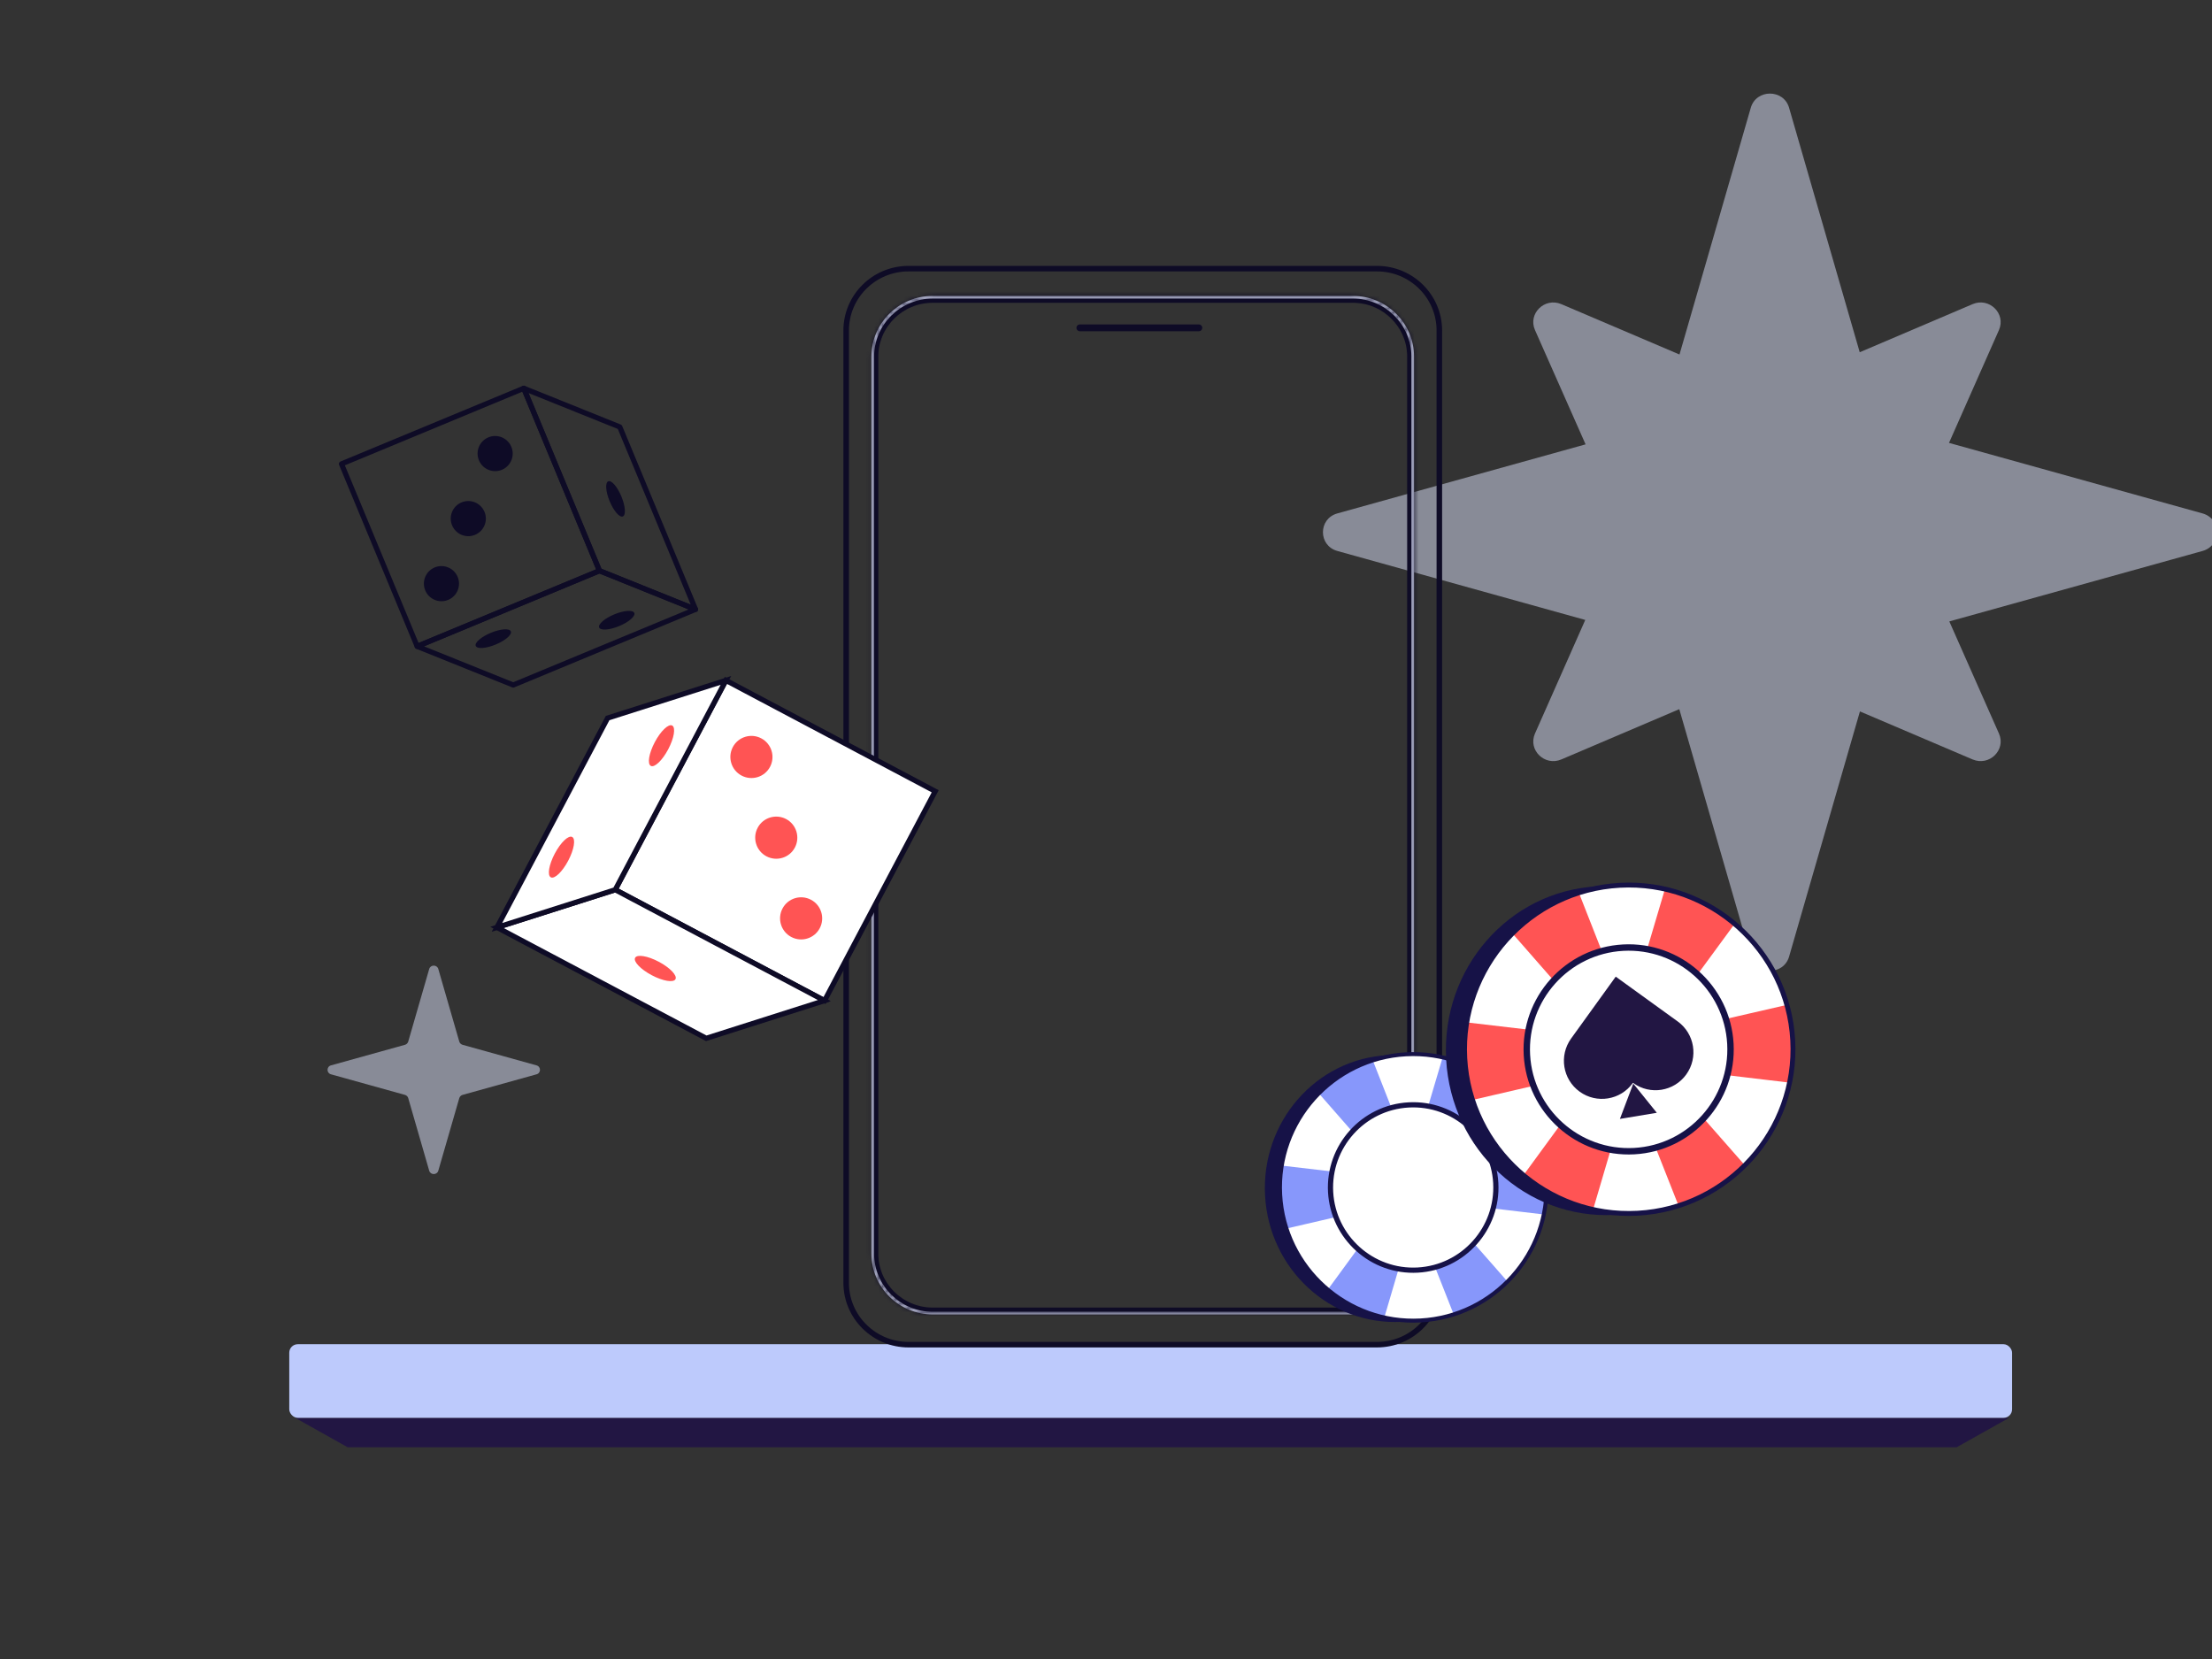 <svg width="520" height="390" viewBox="0 0 520 390" fill="none" xmlns="http://www.w3.org/2000/svg">
<rect x="0" y="0" width="520" height="390" fill="#333333" stroke="none"/>
<g clip-path="url(#clip0_11895_10922)">
<path d="M108.738 245.612L126.125 250.449C127.207 250.745 127.207 252.255 126.125 252.551L108.738 257.388C108.37 257.486 108.08 257.782 107.968 258.143L103.039 275.204C102.738 276.265 101.199 276.265 100.898 275.204L95.968 258.143C95.868 257.782 95.567 257.497 95.198 257.388L77.811 252.551C76.73 252.255 76.73 250.745 77.811 250.449L95.198 245.612C95.567 245.514 95.856 245.218 95.968 244.857L100.898 227.796C101.199 226.735 102.738 226.735 103.039 227.796L107.968 244.857C108.069 245.218 108.37 245.503 108.738 245.612Z" fill="#DEE5FD" fill-opacity="0.5"/>
<path fill-rule="evenodd" clip-rule="evenodd" d="M437.186 82.807L463.726 71.496C467.622 69.838 471.611 73.707 469.921 77.576L458.174 104.115L517.744 120.687C522.297 121.931 522.297 128.287 517.744 129.53L458.249 146.082L469.921 172.452C471.611 176.275 467.669 180.189 463.726 178.531L437.235 167.241L420.585 224.867C419.318 229.335 412.841 229.335 411.573 224.867L394.77 166.711L367.037 178.531C363.141 180.189 359.151 176.321 360.841 172.452L372.667 145.736L314.415 129.53C309.862 128.287 309.862 121.931 314.415 120.687L372.742 104.461L360.841 77.576C359.151 73.753 363.094 69.838 367.037 71.496L394.819 83.337L411.573 25.351C412.841 20.883 419.318 20.883 420.585 25.351L437.186 82.807Z" fill="#DEE5FD" fill-opacity="0.5"/>
<path d="M69.385 333.308H472.308L459.955 340.231H81.737L69.385 333.308Z" fill="#221643"/>
<rect x="68" y="316" width="405" height="17.308" rx="2" fill="#BDCAFC"/>
<path d="M213.582 63.154H323.697C331.796 63.154 338.362 69.672 338.362 77.689V301.571C338.362 309.588 331.796 316.106 323.697 316.106H213.582C205.483 316.106 198.918 309.588 198.918 301.571V77.689C198.918 69.672 205.483 63.154 213.582 63.154Z" stroke="#0E0B26" stroke-width="1.3"/>
<path d="M219.267 70.525H318.01C325.442 70.525 331.457 76.497 331.457 83.852V294.709C331.457 302.065 325.442 308.037 318.01 308.037H219.267C211.835 308.037 205.82 302.065 205.82 294.709V83.852C205.82 76.497 211.835 70.525 219.267 70.525Z" stroke="#0E0B26" stroke-width="1.3"/>
<mask id="path-8-inside-1_11895_10922" fill="white">
<path d="M318.011 308.994H219.265C211.322 308.994 204.858 302.585 204.858 294.709V83.85C204.858 75.974 211.322 69.565 219.265 69.565H318.011C325.954 69.565 332.417 75.974 332.417 83.85V294.709C332.417 302.585 325.954 308.994 318.011 308.994ZM219.268 70.181C211.665 70.181 205.479 76.314 205.479 83.853V294.712C205.479 302.251 211.665 308.384 219.268 308.384H318.014C325.617 308.384 331.802 302.251 331.802 294.712V83.85C331.802 76.311 325.617 70.178 318.014 70.178H219.268V70.181Z"/>
</mask>
<path d="M318.011 308.994H219.265C211.322 308.994 204.858 302.585 204.858 294.709V83.85C204.858 75.974 211.322 69.565 219.265 69.565H318.011C325.954 69.565 332.417 75.974 332.417 83.85V294.709C332.417 302.585 325.954 308.994 318.011 308.994ZM219.268 70.181C211.665 70.181 205.479 76.314 205.479 83.853V294.712C205.479 302.251 211.665 308.384 219.268 308.384H318.014C325.617 308.384 331.802 302.251 331.802 294.712V83.85C331.802 76.311 325.617 70.178 318.014 70.178H219.268V70.181Z" fill="#DFE4FE"/>
<path d="M219.268 70.181V71.481H220.568V70.181H219.268ZM219.268 70.178V68.878H217.968V70.178H219.268ZM318.011 307.694H219.265V310.294H318.011V307.694ZM219.265 307.694C212.029 307.694 206.158 301.857 206.158 294.709H203.558C203.558 303.313 210.614 310.294 219.265 310.294V307.694ZM206.158 294.709V83.85H203.558V294.709H206.158ZM206.158 83.85C206.158 76.702 212.029 70.865 219.265 70.865V68.265C210.614 68.265 203.558 75.246 203.558 83.85H206.158ZM219.265 70.865H318.011V68.265H219.265V70.865ZM318.011 70.865C325.246 70.865 331.117 76.702 331.117 83.85H333.717C333.717 75.246 326.661 68.265 318.011 68.265V70.865ZM331.117 83.85V294.709H333.717V83.85H331.117ZM331.117 294.709C331.117 301.857 325.246 307.694 318.011 307.694V310.294C326.661 310.294 333.717 303.313 333.717 294.709H331.117ZM219.268 68.881C210.957 68.881 204.179 75.585 204.179 83.853H206.779C206.779 77.042 212.372 71.481 219.268 71.481V68.881ZM204.179 83.853V294.712H206.779V83.853H204.179ZM204.179 294.712C204.179 302.98 210.957 309.684 219.268 309.684V307.084C212.372 307.084 206.779 301.523 206.779 294.712H204.179ZM219.268 309.684H318.014V307.084H219.268V309.684ZM318.014 309.684C326.324 309.684 333.102 302.98 333.102 294.712H330.502C330.502 301.523 324.909 307.084 318.014 307.084V309.684ZM333.102 294.712V83.85H330.502V294.712H333.102ZM333.102 83.85C333.102 75.582 326.324 68.878 318.014 68.878V71.478C324.909 71.478 330.502 77.039 330.502 83.85H333.102ZM318.014 68.878H219.268V71.478H318.014V68.878ZM217.968 70.178V70.181H220.568V70.178H217.968Z" fill="#0E0B26" mask="url(#path-8-inside-1_11895_10922)"/>
<path d="M253.856 77.623H281.828C282.134 77.623 282.387 77.376 282.387 77.067C282.387 76.758 282.134 76.511 281.828 76.511H253.856C253.55 76.511 253.297 76.758 253.297 77.067C253.297 77.376 253.55 77.623 253.856 77.623Z" fill="#0E0B26" stroke="#0E0B26" stroke-width="0.5"/>
<g clip-path="url(#clip1_11895_10922)">
<path d="M141.209 134.709C141.485 134.567 141.614 134.232 141.493 133.931L123.691 91.039C123.629 90.893 123.51 90.769 123.362 90.708C123.213 90.647 123.042 90.647 122.895 90.709L80.043 108.493C79.725 108.623 79.586 108.977 79.713 109.289L97.515 152.18C97.577 152.327 97.696 152.451 97.844 152.512C97.992 152.572 98.164 152.573 98.31 152.511L141.166 134.732C141.166 134.732 141.198 134.715 141.214 134.707L141.209 134.709ZM122.795 92.08L140.128 133.84L98.403 151.151L81.07 109.391L122.795 92.08Z" fill="#0E0B26"/>
<path d="M163.786 143.801C163.84 143.773 163.894 143.731 163.94 143.687C164.112 143.515 164.16 143.25 164.07 143.022L146.262 100.133C146.198 99.981 146.081 99.863 145.925 99.8L123.348 90.709C123.123 90.619 122.862 90.672 122.684 90.846C122.512 91.018 122.464 91.283 122.554 91.511L140.356 134.402C140.421 134.554 140.537 134.673 140.693 134.736L163.271 143.827C163.436 143.893 163.624 143.885 163.781 143.804L163.786 143.801ZM145.236 100.843L162.383 142.15L141.385 133.698L124.239 92.392L145.236 100.843Z" fill="#0E0B26"/>
<path d="M163.787 143.8C163.987 143.696 164.118 143.485 164.114 143.253C164.111 143.007 163.961 142.783 163.733 142.687L141.15 133.6C141.002 133.539 140.838 133.541 140.692 133.603L97.837 151.382C97.611 151.478 97.459 151.701 97.463 151.946C97.466 152.192 97.617 152.416 97.844 152.512L120.427 161.599C120.575 161.66 120.739 161.658 120.885 161.596L163.738 143.812C163.738 143.812 163.77 143.795 163.781 143.789L163.787 143.8ZM140.927 134.828L161.892 143.269L120.647 160.379L99.683 151.939L140.927 134.828Z" fill="#0E0B26"/>
<path d="M146.077 116.705C145.128 114.42 143.742 112.828 142.985 113.144C142.229 113.46 142.379 115.567 143.324 117.847C144.273 120.132 145.659 121.723 146.416 121.408C147.178 121.089 147.022 118.985 146.077 116.705Z" fill="#0E0B26"/>
<path d="M145.553 147.18C147.836 146.233 149.426 144.847 149.11 144.09C148.791 143.328 146.687 143.481 144.41 144.426C142.127 145.373 140.537 146.759 140.853 147.516C141.169 148.273 143.275 148.125 145.553 147.18Z" fill="#0E0B26"/>
<path d="M116.535 151.514C118.818 150.567 120.407 149.181 120.091 148.424C119.772 147.662 117.669 147.815 115.391 148.76C113.108 149.707 111.518 151.093 111.835 151.85C112.154 152.613 114.257 152.459 116.535 151.514Z" fill="#0E0B26"/>
<path d="M111.672 125.729C113.779 124.852 114.776 122.44 113.898 120.331C113.02 118.223 110.608 117.223 108.502 118.1C106.395 118.977 105.398 121.389 106.276 123.498C107.154 125.606 109.565 126.606 111.672 125.729Z" fill="#0E0B26"/>
<path d="M105.675 140.876C103.651 141.923 101.159 141.129 100.111 139.103C99.063 137.076 99.854 134.584 101.879 133.537C103.904 132.489 106.395 133.283 107.443 135.31C108.492 137.336 107.7 139.828 105.675 140.876Z" fill="#0E0B26"/>
<path d="M118.085 110.398C116.004 111.328 113.562 110.393 112.631 108.31C111.699 106.227 112.632 103.785 114.713 102.855C116.794 101.924 119.236 102.859 120.167 104.942C121.099 107.025 120.166 109.468 118.085 110.398Z" fill="#0E0B26"/>
<path d="M144.637 209.157L170.651 159.947L219.855 186.012L193.841 235.222L144.637 209.157Z" fill="white"/>
<path d="M194.087 236.053L220.673 185.762L170.388 159.125L143.803 209.416L194.087 236.053ZM219.027 186.27L193.578 234.406L145.448 208.908L170.897 160.771L219.027 186.27Z" fill="#0E0B26"/>
<path d="M193.837 235.227L166.026 244.083L116.824 218.012L144.63 209.159L193.837 235.227Z" fill="white"/>
<path d="M195.403 235.372L144.69 208.503L115.257 217.875L165.971 244.744L195.403 235.372ZM144.569 209.823L192.265 235.092L166.086 243.427L118.39 218.158L144.569 209.823Z" fill="#0E0B26"/>
<path d="M116.826 218.012L142.846 168.804L170.652 159.95L144.632 209.159L116.826 218.012Z" fill="white"/>
<path d="M145.053 209.669L171.886 158.913L142.418 168.296L115.585 219.052L145.053 209.669ZM169.409 160.985L144.207 208.657L118.057 216.983L143.259 169.311L169.409 160.985Z" fill="#0E0B26"/>
<path d="M153.214 229.254C155.833 230.64 158.329 231.06 158.791 230.189C159.254 229.318 157.501 227.483 154.882 226.096C152.264 224.709 149.768 224.29 149.305 225.161C148.843 226.032 150.595 227.867 153.214 229.254Z" fill="#FF5454"/>
<path d="M130.419 200.661C129.035 203.28 128.617 205.777 129.488 206.24C130.359 206.703 132.192 204.951 133.576 202.332C134.96 199.713 135.378 197.216 134.506 196.753C133.635 196.29 131.803 198.042 130.419 200.661Z" fill="#FF5454"/>
<path d="M153.929 174.468C152.545 177.087 152.128 179.584 152.999 180.047C153.87 180.51 155.703 178.759 157.087 176.139C158.471 173.52 158.888 171.023 158.017 170.56C157.146 170.097 155.313 171.849 153.929 174.468Z" fill="#FF5454"/>
<path d="M178.108 194.603C176.833 197.022 177.754 200.022 180.172 201.299C182.59 202.577 185.588 201.658 186.863 199.24C188.138 196.821 187.218 193.821 184.8 192.543C182.382 191.266 179.383 192.185 178.108 194.603Z" fill="#FF5454"/>
<path d="M172.269 175.631C170.994 178.049 171.914 181.05 174.332 182.327C176.75 183.605 179.749 182.686 181.024 180.267C182.299 177.849 181.378 174.849 178.96 173.571C176.542 172.294 173.544 173.212 172.269 175.631Z" fill="#FF5454"/>
<path d="M183.953 213.572C182.678 215.991 183.599 218.991 186.017 220.269C188.435 221.546 191.433 220.627 192.708 218.209C193.983 215.79 193.063 212.79 190.644 211.513C188.226 210.235 185.228 211.154 183.953 213.572Z" fill="#FF5454"/>
</g>
<path d="M329.573 310.737C312.746 311.656 298.337 298.371 297.391 281.062C296.445 263.754 309.319 248.977 326.147 248.057C342.975 247.137 357.383 260.422 358.329 277.731C359.276 295.04 346.401 309.817 329.573 310.737Z" fill="#161247"/>
<path d="M333.943 310.418C316.662 311.362 301.887 298.121 300.943 280.843C299.998 263.564 313.241 248.791 330.522 247.847C347.803 246.902 362.577 260.143 363.522 277.422C364.466 294.7 351.223 309.473 333.943 310.418Z" fill="white"/>
<path d="M345.585 250.864C348.072 252.096 350.323 253.617 352.32 255.363L336.766 276.567L362.398 270.67C363.002 272.832 363.392 275.09 363.52 277.423C363.671 280.194 363.455 282.901 362.915 285.499L337.922 282.523L354.336 301.214C352.502 303.126 350.391 304.839 348.022 306.286C346.024 307.502 343.946 308.461 341.818 309.189L332.52 285.637L325.446 309.65C322.848 309.119 320.273 308.256 317.786 307.023C315.693 305.984 313.77 304.739 312.02 303.331L326.762 283.165L302.422 288.806C301.607 286.282 301.092 283.615 300.941 280.844C300.813 278.511 300.954 276.224 301.319 274.009L327.597 277.095L309.977 256.967C311.597 255.412 313.403 254.001 315.396 252.785L315.401 252.785C317.77 251.338 320.261 250.249 322.803 249.493L331.959 272.798L339.155 248.515C341.333 249.055 343.492 249.824 345.585 250.864Z" fill="#8797FB"/>
<path d="M333.968 310.879C351.48 309.922 364.945 294.902 363.988 277.397C363.031 259.891 348.009 246.424 330.497 247.381C312.984 248.339 299.52 263.358 300.477 280.869C301.434 298.379 316.456 311.841 333.968 310.884L333.968 310.879ZM330.548 248.313C347.543 247.384 362.127 260.454 363.056 277.448C363.985 294.441 350.913 309.023 333.917 309.952C316.922 310.881 302.338 297.811 301.409 280.818C300.48 263.824 313.552 249.242 330.548 248.313Z" fill="#161247"/>
<path d="M333.258 298.31C322.681 298.889 313.637 290.783 313.059 280.205C312.481 269.628 320.587 260.584 331.164 260.006C341.742 259.428 350.785 267.534 351.363 278.111C351.942 288.689 343.836 297.732 333.258 298.31Z" fill="white"/>
<path d="M333.308 299.182C344.348 298.578 352.84 289.104 352.236 278.065C351.633 267.025 342.159 258.533 331.119 259.137C320.079 259.74 311.587 269.214 312.191 280.254C312.794 291.294 322.268 299.785 333.308 299.182ZM331.186 260.357C341.554 259.79 350.449 267.763 351.016 278.131C351.582 288.5 343.61 297.395 333.241 297.961C322.873 298.528 313.978 290.555 313.411 280.187C312.844 269.819 320.817 260.924 331.186 260.357Z" fill="#161247"/>
<path d="M379.614 285.598C358.881 286.731 341.129 270.363 339.963 249.037C338.797 227.712 354.66 209.506 375.392 208.373C396.125 207.239 413.878 223.608 415.043 244.933C416.209 266.258 400.347 284.465 379.614 285.598Z" fill="#161247"/>
<path d="M384.997 285.206C363.706 286.37 345.503 270.056 344.339 248.767C343.175 227.479 359.491 209.278 380.782 208.114C402.073 206.95 420.276 223.264 421.44 244.552C422.604 265.841 406.288 284.042 384.997 285.206Z" fill="white"/>
<path d="M399.341 211.831C402.405 213.35 405.178 215.224 407.638 217.374L388.475 243.499L420.056 236.233C420.8 238.897 421.28 241.679 421.437 244.554C421.624 247.968 421.357 251.303 420.692 254.505L389.9 250.837L410.123 273.866C407.863 276.222 405.262 278.332 402.343 280.115C399.881 281.613 397.321 282.795 394.7 283.692L383.243 254.674L374.528 284.259C371.327 283.606 368.155 282.542 365.09 281.023C362.511 279.743 360.142 278.209 357.987 276.474L376.149 251.628L346.161 258.579C345.157 255.469 344.523 252.183 344.336 248.769C344.179 245.894 344.353 243.076 344.802 240.347L377.178 244.15L355.469 219.351C357.465 217.435 359.69 215.696 362.146 214.198L362.152 214.198C365.07 212.415 368.139 211.074 371.271 210.143L382.553 238.855L391.418 208.938C394.102 209.603 396.761 210.551 399.341 211.831Z" fill="#FF5454"/>
<path d="M385.028 285.774C406.605 284.594 423.194 266.089 422.015 244.521C420.835 222.953 402.328 206.361 380.751 207.541C359.175 208.72 342.586 227.225 343.765 248.799C344.945 270.373 363.452 286.959 385.029 285.779L385.028 285.774ZM380.814 208.688C401.754 207.544 419.722 223.647 420.867 244.584C422.011 265.521 405.905 283.487 384.966 284.632C364.026 285.777 346.058 269.673 344.913 248.736C343.769 227.799 359.875 209.833 380.814 208.688Z" fill="#161247"/>
<path d="M384.154 270.288C371.122 271 359.98 261.013 359.267 247.981C358.555 234.949 368.542 223.807 381.574 223.095C394.606 222.382 405.748 232.369 406.461 245.401C407.173 258.433 397.186 269.576 384.154 270.288Z" fill="white"/>
<path d="M384.214 271.362C397.816 270.618 408.279 258.946 407.535 245.344C406.792 231.743 395.119 221.28 381.517 222.023C367.916 222.767 357.453 234.44 358.197 248.041C358.94 261.643 370.613 272.105 384.214 271.362ZM381.599 223.527C394.374 222.829 405.333 232.652 406.031 245.426C406.73 258.201 396.907 269.16 384.132 269.858C371.358 270.556 360.399 260.734 359.7 247.959C359.002 235.185 368.825 224.226 381.599 223.527Z" fill="#161247"/>
<path d="M396.405 252.59C393.522 256.588 387.947 257.492 383.957 254.608L383.876 254.549L383.832 254.611C380.942 258.621 375.353 259.527 371.351 256.632C367.347 253.741 366.447 248.146 369.34 244.136L379.829 229.591L394.398 240.125C398.389 243.009 399.289 248.59 396.406 252.587L396.405 252.59Z" fill="#221643"/>
<path d="M383.955 254.736L380.811 263.034L389.485 261.598L383.955 254.736Z" fill="#221643"/>
</g>
<defs>
<clipPath id="clip0_11895_10922">
<rect width="520" height="390" rx="24" fill="white"/>
</clipPath>
<clipPath id="clip1_11895_10922">
<rect width="158.079" height="176.589" fill="white" transform="matrix(-0.888 0.459 0.459 0.888 198.405 35)"/>
</clipPath>
</defs>
</svg>
